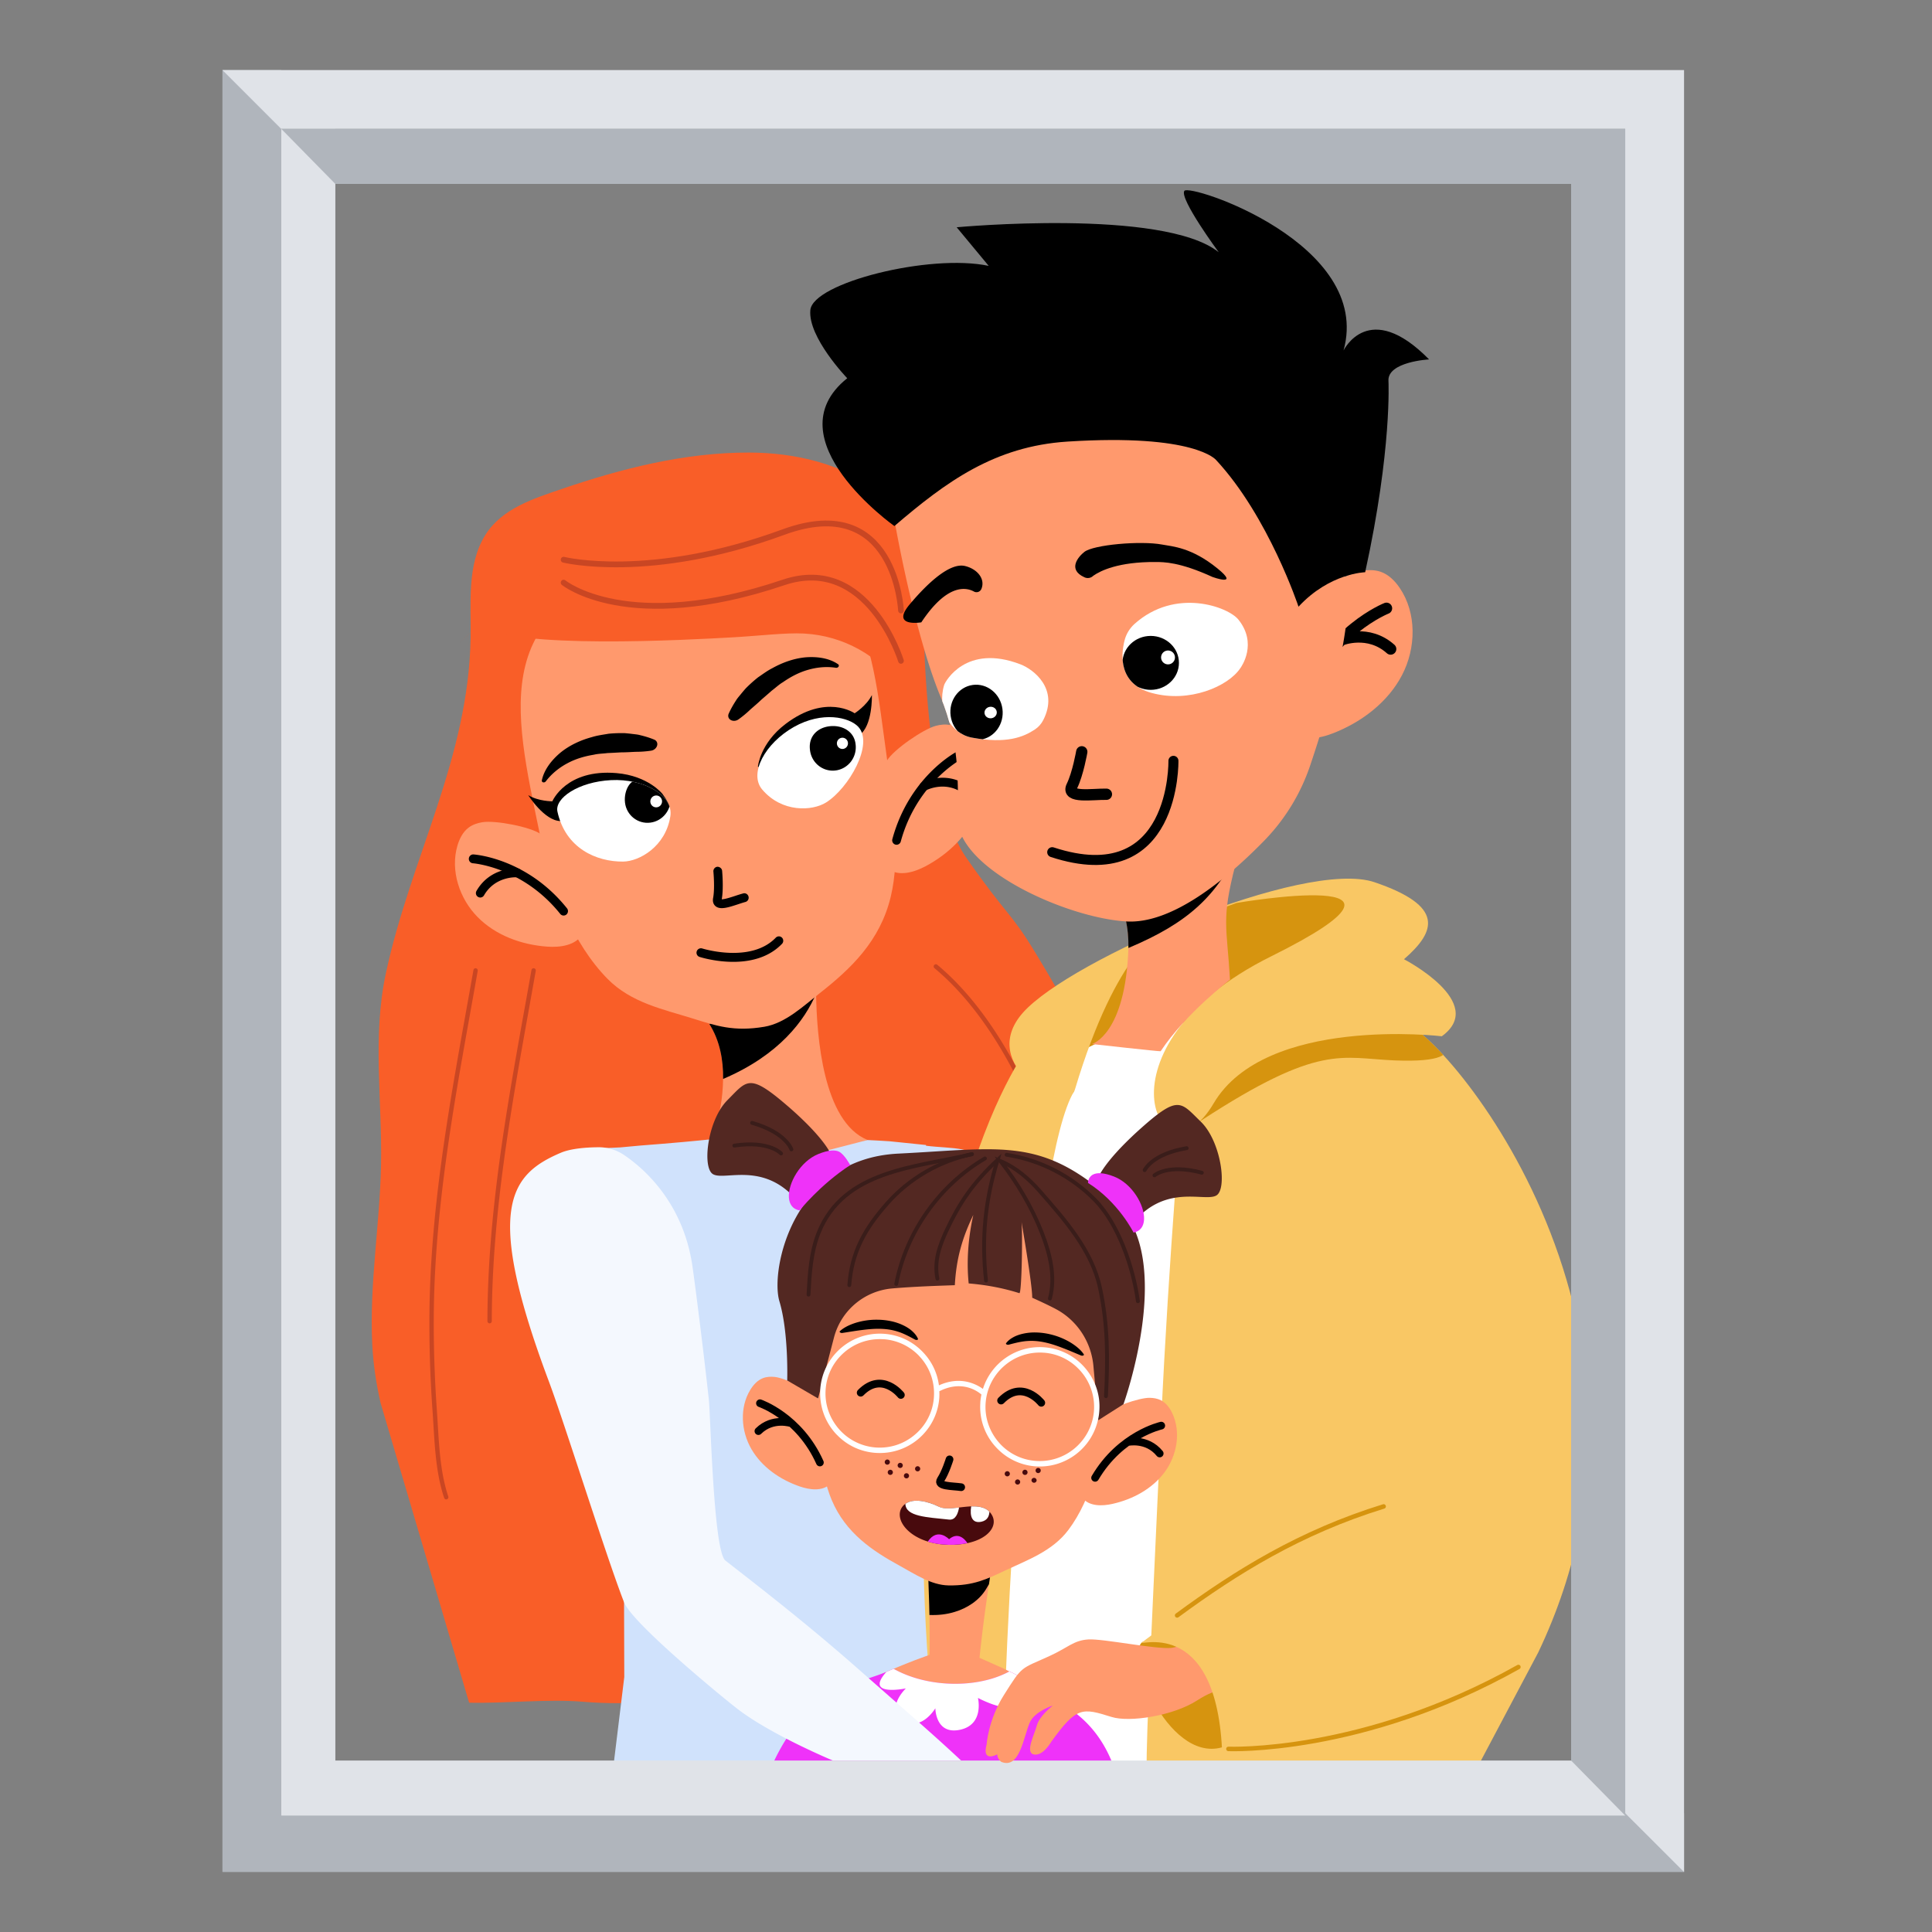 <svg viewBox="0 0 454 454" xmlns="http://www.w3.org/2000/svg" fill-rule="evenodd" clip-rule="evenodd" stroke-linecap="round" stroke-miterlimit="10"><rect x="0" y="0" width="454" height="454" fill="#808080" stroke="none"/><path fill="none" d="M0 0h453.334v453.334H0z"/><path d="M110.239 400.121c8.264.194 18.516-.92 26.776-.225 22.018 1.851 41.516-4.75 63.557-3.186 9.77.695 31.096 6.124 31.096 6.124s30.591-56.223 32.48-75.15c3.237-32.368 4.181-51.481-3.456-70.106-5.328-12.99-10.087-21.66-17.354-33.64-5.986-9.873-6.437-8.313-16.265-22.374-6.3-9.019-8.841-28.218-9.743-46.09-.772-15.349 1.598-30.477-10.818-39.962-8.623-6.59-19.72-9.143-30.511-9.167-15.015-.03-29.888 3.73-44.016 8.562-6.563 2.247-14.021 4.571-17.916 10.77-4.415 7.012-3.353 16.179-3.479 24.084-.447 28.51-14.097 51.819-19.915 78.943-3.222 15.05-.833 29.93-1.135 45.058-.287 14.118-2.76 27.93-2.068 42.108 0 .027.004.05.004.074.225 4.626.932 9.209 1.95 13.719l20.813 70.458z" fill="#f95e28" fill-rule="nonzero"/><path d="M166.683 240.624c2.5 3.955 3.299 8.53 3.237 12.923-.126 9.513-3.413 15.237-3.413 15.237l3.7 4.141c2.81.807 16.28.718 19.078-.128l14.572-4.921c-10.459-4.265-11.938-24.384-12.083-34.374-.039-3.31.06-5.452.06-5.452l-17.854 8.324-7.297 4.25z" fill="#ff996d" fill-rule="nonzero"/><path d="M223.8 330.716c.06 6.97-.17 13.4-.17 13.4s-6.66 28.62-.86 41.14c1.68 3.63-6.88 26.34-3.06 31.52 0 0-67.32 2.93-75.61-1.38l2.6-21.31-.09-31.19c-2.65-15.82-3.61-18.77 1.49-39.39.96-3.83-11.37-7.92-10.69-11.82.72-4.11 1.33-8.23 1.88-12.36.51-3.9.97-7.8 1.38-11.71.33-3.2.64-6.42.92-9.63.17-2.06.34-4.12.48-6.17.03-.34.05-1.69.07-2.02l3.64-.17c4.28-.43 4.8-.43 10.06-.86 6.91-.57 11.2-1.04 11.2-1.04s-1.12 3.36 8.42 4.25c5.17.48 13.6-.25 18.64-1.56 0 0 9.74-2.52 9.75-2.52 1.62.08 3.31.16 5.03.28l.36.03s8.35.86 8.37.86l-.01.17c5.97.75 12.46.03 13.53 4.76 1.63 7.26-5.77 65.8-7.33 56.72z" fill="#d0e2fc" fill-rule="nonzero"/><path d="M166.683 240.623c2.5 3.954 3.299 8.53 3.237 12.923 13.284-5.662 19.212-13.862 21.854-20.045-.039-3.31.06-5.452.06-5.452l-17.854 8.324-7.297 4.25zM173.7 213.945h-.095c-.012-.12-.046-1.067.096 0" fill-rule="nonzero"/><path d="M208.462 178.49c1.605 11.491 3.104 22.847.856 32.223-2.511 10.47-9.438 16.975-16.64 22.638-3.784 2.972-8.057 7.079-13.053 7.925-7.202 1.222-11.391-.237-16.957-1.976-6.747-2.111-14.369-3.644-19.911-9.287-8.112-8.255-13.253-21.136-15.944-34.168-6.04-29.293-12.656-54.822 29.265-63.737 47.564-10.11 48.248 16.747 52.384 46.382" fill="#ff996d" fill-rule="nonzero"/><path d="M178.107 180.141s.464-5.43 6.468-9.998c9.547-7.266 16.257-2.529 16.257-2.529s2.78-1.737 4.056-4.28c0 0 .201 7.327-2.962 9.405 0 0-5.852-6.394-19.503 3.751-2.129 1.582-4.235 3.79-4.235 3.79" fill-rule="nonzero"/><g transform="matrix(3.805 .362 -.367 3.864 201.504 187.767)"><path d="M-.373-4.359C.702-3.415-.602-.592-1.909.391c-.794.596-2.633.871-3.979-.418-.925-.886-.089-2.807 1.57-3.949C-2.66-5.117-.97-4.882-.373-4.359z" fill="#fff" fill-rule="nonzero"/><clipPath id="a"><path d="M-.373-4.359C.702-3.415-.602-.592-1.909.391c-.794.596-2.633.871-3.979-.418-.925-.886-.089-2.807 1.57-3.949C-2.66-5.117-.97-4.882-.373-4.359z" clip-rule="nonzero"/></clipPath><g clip-path="url(#a)"><path d="M-3.2-2.718a1.412 1.412 0 102.763-.58c-.16-.762-.926-1.088-1.69-.93-.763.16-1.233.747-1.074 1.51" fill-rule="nonzero"/></g></g><path d="M198.861 173.725c.52.5.534 1.335.038 1.863a1.283 1.283 0 01-1.833.047 1.335 1.335 0 01-.043-1.867 1.287 1.287 0 011.838-.043" fill="#fff" fill-rule="nonzero"/><path d="M155.664 186.555s-3.318-4.246-10.784-4.883c-11.872-1.016-15.086 6.624-15.086 6.624s-3.26.026-5.667-1.444c0 0 3.795 6.028 7.557 6.085 0 0 1.479-8.285 18.327-7.039 2.627.193 7.333 3.627 7.333 3.627-.288-.642-.413-1.27-1.68-2.97z" fill-rule="nonzero"/><g transform="matrix(-3.034 2.36 2.325 3.081 139.727 205.763)"><path d="M-.543-4.465C.418-2.397-.602-.592-1.909.391c-.794.596-2.633.871-3.979-.418-.925-.886-.089-2.807 1.57-3.949C-2.66-5.117-.893-5.219-.543-4.465z" fill="#fff" fill-rule="nonzero"/><clipPath id="b"><path d="M-.543-4.465C.418-2.397-.602-.592-1.909.391c-.794.596-2.633.871-3.979-.418-.925-.886-.089-2.807 1.57-3.949C-2.66-5.117-.893-5.219-.543-4.465z" clip-rule="nonzero"/></clipPath><g clip-path="url(#b)"><path d="M-6.606-.957c.395.665 1.26.887 1.932.495.672-.39.896-1.249.5-1.914-.393-.665-1.33-1.065-1.633-.354-.34.794-.583 1.084-.799 1.773" fill-rule="nonzero"/></g></g><path d="M153.05 187.575a1.392 1.392 0 00.4 1.92 1.367 1.367 0 001.898-.419 1.397 1.397 0 00-.395-1.924 1.372 1.372 0 00-1.903.423" fill="#fff" fill-rule="nonzero"/><path d="M208.417 178.74c1.597-2.62 8.543-7.401 11.486-8.177 1.116-.295 2.294-.423 3.421-.171 1.655.365 3.047 1.517 4.14 2.83 3.891 4.676 4.476 11.638 2.267 17.335-2.21 5.694-6.888 10.157-12.228 12.998-2.726 1.447-6.212 2.46-8.739.675-1.552-1.098-2.343-3.05-2.496-4.964-.156-1.917.249-3.826.646-5.705.532-2.491 1.063-4.99 1.59-7.482l-.087-7.34z" fill="#ff996d" fill-rule="nonzero"/><path d="M210.683 198.508c-.088 0-.184-.011-.272-.035a1.046 1.046 0 01-.719-1.28c3.941-14.511 14.671-20.31 15.126-20.546a1.018 1.018 0 011.384.442 1.06 1.06 0 01-.44 1.405c-.103.05-10.393 5.651-14.09 19.254-.126.462-.538.76-.99.76" fill-rule="nonzero"/><path d="M226.947 186.657c-.21 0-.417-.07-.6-.202-4.201-3.085-8.601-.81-8.788-.71a1.018 1.018 0 01-1.38-.442 1.041 1.041 0 01.42-1.401c.233-.125 5.7-2.985 10.948.869.459.337.566.99.233 1.455a1.03 1.03 0 01-.833.431" fill-rule="nonzero"/><path d="M127.118 196.022c-2.5-1.746-10.753-3.303-13.754-2.814-1.139.187-2.267.551-3.203 1.238-1.369 1.01-2.19 2.628-2.672 4.277-1.716 5.868.497 12.49 4.77 16.8 4.278 4.32 10.325 6.501 16.342 6.928 3.065.214 6.662-.275 8.272-2.934.986-1.641.94-3.753.324-5.569-.615-1.82-1.739-3.403-2.847-4.96l-4.415-6.21-2.817-6.756z" fill="#ff996d" fill-rule="nonzero"/><path d="M132.444 215.143c-.298 0-.592-.132-.799-.388-8.784-10.987-20.4-11.888-20.515-11.895a1.036 1.036 0 01-.956-1.107c.042-.574.543-1.012 1.094-.97.512.035 12.625.974 21.971 12.664.36.446.287 1.102-.149 1.463a1.018 1.018 0 01-.646.233" fill-rule="nonzero"/><path d="M112.858 210.91c-.18 0-.356-.051-.52-.148a1.035 1.035 0 01-.36-1.42c3.28-5.67 9.423-5.271 9.683-5.26.562.043.986.54.944 1.11-.042.575-.566.947-1.093.967-.203-.016-5.145-.303-7.771 4.234-.188.33-.532.516-.883.516M169.613 213.403c-.6 0-1.116-.144-1.514-.5-.34-.307-.714-.89-.52-1.91.429-2.282.07-6.136.062-6.175-.05-.566.359-1.079.929-1.137.516-.011 1.062.365 1.12.94.011.166.382 4.129-.088 6.706h.019c.707 0 2.3-.524 3.203-.823a31.826 31.826 0 011.827-.563c.55-.151 1.105.198 1.246.757a1.041 1.041 0 01-.745 1.261c-.497.128-1.086.326-1.697.528-1.453.477-2.787.916-3.842.916M166.033 225.298c-.947-.216-1.543-.403-1.646-.435a1.03 1.03 0 01-.663-1.305 1.043 1.043 0 011.292-.677c.11.033 11.422 3.55 17.278-2.53a1.015 1.015 0 011.452-.024c.407.4.413 1.058.014 1.468-5.361 5.565-14.093 4.331-17.727 3.503" fill-rule="nonzero"/><path d="M112.526 146.847c7.4 5.9 49.971 3.45 59.363 2.938 6.475-.357 12.733-1.141 16.968-.912l.191.012c9.117.508 17.519 5.188 22.836 12.73l1.215 1.718c2.638-9.213-4.22-41.922-34.8-43.202-30.58-1.285-49.172 10.87-70.44 31.032" fill="#f95e28" fill-rule="nonzero"/><path d="M196.346 156.908c-2.208-.336-4.528-.088-6.59.533-2.09.606-4.008 1.641-5.784 2.874-.934.55-1.733 1.324-2.6 1.968-.815.73-1.656 1.441-2.495 2.173-.799.774-1.668 1.498-2.53 2.255a25.078 25.078 0 01-2.717 2.27l-.106.073c-.667.48-1.612.438-2.107-.1-.314-.343-.364-.817-.19-1.23.475-1.075 1.069-2.107 1.723-3.115.304-.514.726-.978 1.11-1.451.39-.48.786-.954 1.204-1.419a32.859 32.859 0 012.862-2.565c1.108-.746 2.14-1.54 3.374-2.164 2.354-1.314 5.07-2.302 7.856-2.55 2.776-.205 5.535.215 7.587 1.63.222.15.24.443.04.647a.629.629 0 01-.542.184l-.095-.013zM128.316 183.537c1.368-1.792 3.212-3.237 5.121-4.23 1.919-1.023 4.004-1.613 6.12-1.959 1.046-.253 2.146-.248 3.208-.387 1.082-.04 2.17-.11 3.27-.165 1.1.004 2.217-.077 3.351-.128a24.343 24.343 0 003.498-.25l.126-.022c.805-.117 1.46-.81 1.453-1.55a1.13 1.13 0 00-.694-1.028c-1.069-.451-2.195-.788-3.35-1.064-.567-.161-1.184-.204-1.782-.28a35.986 35.986 0 00-1.828-.19 31.842 31.842 0 00-3.802.136c-1.303.233-2.585.379-3.898.788-2.59.692-5.218 1.875-7.398 3.647-2.144 1.795-3.853 4.034-4.38 6.503-.058.265.128.492.41.5a.626.626 0 00.515-.245l.06-.076z" fill-rule="nonzero"/><path d="M104.855 352.344a.51.51 0 01-.482-.35c-1.816-5.406-2.175-11.398-2.523-17.192-.072-1.153-.137-2.298-.222-3.427a289.336 289.336 0 01-.726-20.922c.038-24.99 4.465-49.66 8.746-73.517.54-2.992 1.074-5.98 1.606-8.98.05-.28.317-.482.592-.42.28.051.466.323.413.606-.528 3-1.067 5.992-1.598 8.98-4.277 23.81-8.7 48.435-8.734 73.33-.012 6.928.237 13.945.726 20.85.076 1.129.149 2.277.218 3.438.344 5.72.703 11.647 2.47 16.917a.522.522 0 01-.318.66.509.509 0 01-.168.027" fill="#c94623" fill-rule="nonzero"/><g><path d="M115.053 310.972a.516.516 0 01-.513-.52c.035-24.99 4.461-49.664 8.742-73.52.54-2.989 1.078-5.977 1.606-8.977.05-.28.313-.481.596-.42a.519.519 0 01.413.606c-.531 3-1.066 5.989-1.602 8.98-4.273 23.81-8.696 48.435-8.73 73.331 0 .287-.23.52-.512.52" fill="#c94623" fill-rule="nonzero"/></g><g><path d="M252.741 334.626a.52.52 0 01-.512-.505c-.516-15.85-1.238-28.82-2.274-40.82-1.277-14.829-4.637-27.275-10.577-39.162-5.76-11.538-12.42-20.5-19.785-26.627a.523.523 0 01-.069-.73.505.505 0 01.719-.077c7.476 6.225 14.223 15.294 20.049 26.964 6 12.012 9.391 24.578 10.683 39.54 1.04 12.023 1.763 25.008 2.282 40.877a.52.52 0 01-.496.54h-.02z" fill="#c94623" fill-rule="nonzero"/></g><g><path d="M0-2.997S3.949.177 13.516-3.006c5.204-1.731 7.227 4.746 7.227 4.746" fill="none" stroke="#c94623" stroke-width=".35" transform="matrix(3.822 0 0 3.881 132.44 148.541)"/></g><g><path d="M0 1.093S5.29 2.395 13.516-.58c6.894-2.493 7.227 4.746 7.227 4.746" fill="none" stroke="#c94623" stroke-width=".35" transform="matrix(3.822 0 0 3.881 132.44 127.286)"/></g><g><path d="M273.131 218.59l-10.374 5.498-16.069 27.028 63.746-19.543 13.136-17.976s-14.594-11.949-50.439 4.993z" fill="#d6940f"/><path d="M305.708 142.21c2.21-2.854 11.016-7.562 14.587-8.098 1.356-.206 2.77-.208 4.07.225 1.914.636 3.42 2.15 4.55 3.815 4.026 5.93 3.868 14.118.556 20.476-3.313 6.36-9.394 10.978-16.059 13.621-3.4 1.347-7.65 2.098-10.418-.296-1.703-1.474-2.4-3.85-2.346-6.099.052-2.25.761-4.425 1.467-6.564.931-2.842 1.865-5.68 2.799-8.521l.794-8.558z" fill="#ff996d" fill-rule="nonzero"/><path d="M325.81 142.945s-13.4 5.253-19.723 21.366M315.215 150.363s6.332-2.55 11.574 2.151" fill="none" stroke="#000" stroke-width="2.666" stroke-linejoin="round"/><path d="M295.606 230.107s-1.457 9.42-33.46 12.947l-14.054 6.73s-18.553 31.176-16.412 173.36c0 0 30.24 1.809 69.658 2.663l-5.732-195.7z" fill="#fff"/><g transform="matrix(-.9 0 0 .9 1322.308 -1367.151)"><path d="M1102.98 1786.32c-7.52-1.25-77.17 76.6-35.38 164.19l15.97 30.15s84.76 18.66 86.14 3.26c.53-5.87-.43-23.37-3.65-93.64-2-43.48-5.67-85.31-5.67-85.31s-21.57-25.23-57.41-18.65z" fill="#f9c764"/><clipPath id="c"><path d="M1102.98 1786.32c-7.52-1.25-77.17 76.6-35.38 164.19l15.97 30.15s84.76 18.66 86.14 3.26c.53-5.87-.43-23.37-3.65-93.64-2-43.48-5.67-85.31-5.67-85.31s-21.57-25.23-57.41-18.65z"/></clipPath><g clip-path="url(#c)"><path d="M1097.131 1787.296s-16.872 9.603 7.891 8.636c14.038-.556 19.517-4.568 50.526 15.66 17.972 11.715 21.207 6.18-4.167-18.205-32.777-31.52-51.038-8.803-54.25-6.09z" fill="#d6940f"/></g></g><path d="M241.38 246.428s-34.118 44.177-21.747 161.844c0 0 15.907 15.421 16.042 7.827.81-45.301 7.09-144.389 16.78-159.72l-11.075-9.951z" fill="#f9c764"/><path d="M252.6 256.02c-1.818 6.081-23.358-5.597-12.174-18.104 11.183-12.506 66.14-36.196 82.586-30.6 16.456 5.597 14.486 11.517 6.91 18.094 0 0 19.75 10.203 8.89 18.103 0 0-41.46-4.94-53.634 15.79-12.182 20.73-29.619-13.163 13.487-34.55 43.107-21.386-8.124-12.56-8.124-12.56l-17.302 6.325s-10.698 4.256-20.64 37.501z" fill="#f9c764"/><path d="M261.757 209.348c2.635 4.105 3.478 8.86 3.413 13.416-.695 20.396-8.57 22.575-8.57 22.575s16.069 1.796 16.142 1.687c5.945-8.971 16.293-16.802 16.293-16.802-.721-12.578-2.117-14.008 1.311-27.138.869-3.325 1.906-8.013 1.906-8.013l-22.804 9.868-7.691 4.407z" fill="#ff996d" fill-rule="nonzero"/><path d="M261.757 209.348c2.635 4.105 3.478 8.86 3.413 13.416 13.999-5.876 20.893-12.234 26.205-23.893-.043-3.435 4.953-11.996 4.953-11.996l-26.88 18.066-7.691 4.407z" fill-rule="nonzero"/><g transform="matrix(-.575 0 0 .575 1252.399 -1229.172)"><path d="M1812.63 2349.79s-7.87 45.81-18.89 72.55a91.308 91.308 0 00-6.81 29.71c-.33 5.74-.47 12.33-.17 19.26.92 21.26-44.64 41.57-69.13 42.96-18.37 1.04-40.19-16.68-55.92-32.73a81.091 81.091 0 01-19.07-31.04c-6.61-19.55-16.31-52.07-15.32-71.13 1.65-31.63 71.28-67 71.28-67l83.54-1.85 30.49 39.27" fill="#ff996d"/><clipPath id="d"><path d="M1812.63 2349.79s-7.87 45.81-18.89 72.55a91.308 91.308 0 00-6.81 29.71c-.33 5.74-.47 12.33-.17 19.26.92 21.26-44.64 41.57-69.13 42.96-18.37 1.04-40.19-16.68-55.92-32.73a81.091 81.091 0 01-19.07-31.04c-6.61-19.55-16.31-52.07-15.32-71.13 1.65-31.63 71.28-67 71.28-67l83.54-1.85 30.49 39.27"/></clipPath><g clip-path="url(#d)"><path d="M1751.71 2431.93c.79 1.58 1.98 2.92 3.45 3.89 4.7 3.11 11.65 5.94 25.76 3.31 8.64-1.62 14.35-11.61 11.3-21.52-.41-1.34-8.93-17.01-31.22-8.4-5.39 2.08-15.74 10.06-9.29 22.72z" fill="#fff"/><clipPath id="e"><path d="M1751.71 2431.93c.79 1.58 1.98 2.92 3.45 3.89 4.7 3.11 11.65 5.94 25.76 3.31 8.64-1.62 14.35-11.61 11.3-21.52-.41-1.34-8.93-17.01-31.22-8.4-5.39 2.08-15.74 10.06-9.29 22.72z"/></clipPath><g clip-path="url(#e)"><ellipse cx="1767.04" cy="2419.76" rx="13.011" ry="16.572" transform="matrix(.813 .112 -.093 .675 567.433 597.553)"/><path d="M1770.792 2428.29c-.332 1.26.493 2.55 1.846 2.878 1.348.327 2.708-.425 3.04-1.685.33-1.256-.5-2.543-1.848-2.874-1.352-.328-2.712.419-3.038 1.68" fill="#fff" fill-rule="nonzero"/></g></g></g><g transform="matrix(-.575 0 0 .575 1252.399 -1229.172)"><path d="M1707.41 2420.88c-15.44 4.22-31.26-2.71-36.18-10.07-.01-.01-.02-.03-.03-.04-.52-.71-7.1-10.09.79-19.88 4.23-5.25 25.75-13.12 42.39 1.74 2.04 1.82 3.49 4.21 4.15 6.87 1.52 6.19 2.33 17.71-11.12 21.38z" fill="#fff"/><clipPath id="f"><path d="M1707.41 2420.88c-15.44 4.22-31.26-2.71-36.18-10.07-.01-.01-.02-.03-.03-.04-.52-.71-7.1-10.09.79-19.88 4.23-5.25 25.75-13.12 42.39 1.74 2.04 1.82 3.49 4.21 4.15 6.87 1.52 6.19 2.33 17.71-11.12 21.38z"/></clipPath><g clip-path="url(#f)"><ellipse cx="1680.34" cy="2398.04" rx="15.02" ry="17.299" transform="matrix(.768 0 0 .637 417.315 881.043)"/><path d="M1697.996 2405.675a2.827 2.827 0 002.05 3.443 2.832 2.832 0 001.387-5.493 2.825 2.825 0 00-3.437 2.05" fill="#fff" fill-rule="nonzero"/></g></g><path d="M230.637 138.34a1.27 1.27 0 01-.742.748c-.345.121-.725.092-1.047-.092-1.84-.989-6.284-1.897-12.35 7.25 0 0-7.314 1.226-2.72-4.237 4.589-5.456 9.602-9.826 13.006-8.998 2.846.69 4.778 2.99 3.853 5.33z"/><path d="M275.743 178.785s.633 31.031-28.484 21.47" fill="none" stroke="#000" stroke-width="2.352" stroke-linejoin="round" stroke-miterlimit="1.5"/><g><path d="M254.203 176.667s-.889 5.158-2.32 8.07c-1.43 2.913 4.86 1.837 8.11 1.903" fill="none" stroke="#000" stroke-width="2.657" stroke-linejoin="round"/></g><g><path d="M254.788 135.635c.712.361 1.567.228 2.127-.342 1.681-1.177 5.897-3.285 14.652-3.228 1.88.01 5.622-.029 13.37 3.523 0 0 6.544 2.364 1.15-2.013-6.078-4.948-10.57-5.157-13.01-5.612-5.099-.94-16.133.047-18.26 1.728-1.434 1.12-3.998 4.121-.029 5.944z"/></g><g><path d="M285.779 108.107s-4.885-6.26-34.931-4.34c-17.187 1.099-28.57 9.488-40.676 19.852 0 0-28.9-20.478-11.08-34.737 0 0-9.257-9.6-8.67-16.013.574-6.399 28.042-13.327 41.912-10.392l-7.523-9.07s48.575-4.535 61.57 5.857c0 0-9.24-12.534-8.08-14.399 1.146-1.864 44.354 12.423 37.419 37.492 0 0 5.925-12.312 20.096 2.1 0 0-9.83.53-9.543 5.065 0 0 .86 16.026-5.473 44.948 0 0-8.337.18-15.664 8.096 0 0-7.025-21.187-19.357-34.459z"/></g></g><g><path d="M194.038 400.31l40.841 28.515 18.147-25.993a32.65 32.65 0 00-2.441-2.034c-.223-.155-.437-.326-.643-.47-.39-.295-.75-.569-1.107-.817-.167-.14-.345-.264-.523-.388-1.45-1.056-2.516-1.8-3.467-2.398-.163-.114-.337-.213-.51-.312-.512-.314-1.017-.6-1.548-.882-.044-.031-.103-.072-.16-.09-.485-.25-1.013-.508-1.582-.796a13.3 13.3 0 00-.696-.33c-.625-.307-1.326-.662-2.15-1.06l-.542-.269a1.898 1.898 0 01-.342-.173c-.04-.005-.055-.016-.1-.047 0 0-.01.015-.025.005-.457-.231-.943-.482-1.47-.74l-5.545-2.459s.2-1.957.544-4.916c.264-2.243.62-5.061 1.044-8.01.232-1.625.44-3.091.607-4.342.01-.015.01-.015.035-.02l.078-.585c.054-.362.094-.707.157-1.016l-.016-.011.01-.015.332-2.242c.021-.093.023-.159.033-.173l-7.402-.998-.03-.02-.09.003c-.04-.006-.09.003-.166.016l-.844.007-.14.01c-2.11.052-6.303.148-6.303.148-.007.105.076 1.661.154 4.079.041 1.33.077 2.923.139 4.665.012.361.027.722.038 1.086.022.787.05 1.536.052 2.264.034 1.591.034 3.045.048 4.293.013 3.142-.034 5.074-.034 5.074l-3.415 1.256c-1.858.734-3.497 1.374-4.992 2.031l-.017-.011-.01.015c-.17.057-.338.14-.495.206-.401.161-.775.32-1.135.488-.025.004-.035.019-.062.022-3.784 1.662-6.89 3.266-11.292 5.621-.736.39-1.48.82-2.19 1.273-.272.164-.525.34-.775.54" fill="#ff996d" fill-rule="nonzero"/><path d="M177.191 429.39l87.217 6.72c-.795-.73 2.86-22.583-11.831-33.683-.217-.164-3.385-2.668-3.741-2.916a7.85 7.85 0 00-.525-.39 94.69 94.69 0 00-1.92-1.37 40.533 40.533 0 00-1.547-1.028c-.162-.113-.336-.212-.51-.312a29.276 29.276 0 00-1.546-.88c-.045-.031-.104-.073-.16-.09-.487-.251-1.003-.523-1.583-.796a13.3 13.3 0 00-.696-.331l-.074-.052-2.076-1.008-.542-.268a1.898 1.898 0 01-.342-.173c-.042-.007-.055-.016-.101-.048 0 0-.01.015-.024.005-.46.25-.94.491-1.446.712-.253.11-.521.21-.785.335-.538.198-1.072.398-1.653.566-3.113.982-6.798 1.455-10.684 1.235a23.018 23.018 0 01-1.794-.149 31.684 31.684 0 01-6.64-1.457 24.55 24.55 0 01-2.884-1.176c-.442-.223-.873-.455-1.29-.68l-.016-.011-.01.014c-.171.058-.339.14-.496.207-.401.16-.774.32-1.134.487-.026.005-.036.02-.063.023-3.783 1.661-12.393 3.402-18.263 9.18-10.81 10.637-12.938 27.376-12.84 27.333z" fill="#ef32f9" fill-rule="nonzero"/><path d="M234.476 364.53l.076.004c.016-.095.084-.85-.076-.005M232.97 368.407l-8.501-1.153-.145.009c-2.103.044-6.294.15-6.294.15-.008.144.157 3.838.29 8.741.01.357.023.712.035 1.084.022.777.043 1.537.051 2.265 2.016.08 4.03-.13 5.937-.719 2.926-.872 5.758-2.7 7.36-5.341.231-.377.461-.75.677-1.142.001-.017.001-.017.018-.016l.571-3.878z" fill-rule="nonzero"/><path d="M192.225 327.467c.103 9.066.274 18.012 3.206 24.991 3.273 7.791 9.608 11.995 16.06 15.52 3.389 1.85 7.306 4.514 11.41 4.58 5.915.093 9.096-1.526 13.342-3.528 5.148-2.427 11.069-4.51 14.827-9.524 5.497-7.333 8.063-17.89 8.64-28.274 1.304-23.34 3.52-43.839-31.128-45.77-39.313-2.195-36.621 18.631-36.357 42.005" fill="#ff996d" fill-rule="nonzero"/><path d="M192.239 328.62c-1.594-1.874-7.733-4.8-10.18-5.055-.93-.098-1.89-.056-2.763.28-1.283.492-2.256 1.567-2.976 2.737-2.558 4.163-2.194 9.729.26 13.952 2.453 4.223 6.733 7.176 11.354 8.766 2.357.812 5.27 1.188 7.079-.525 1.112-1.055 1.512-2.694 1.406-4.224-.107-1.53-.658-2.988-1.202-4.422l-2.172-5.71-.806-5.799z" fill="#ff996d" fill-rule="nonzero"/><path d="M178.582 329.747s9.281 3.158 14.085 13.925M186.027 334.472s-4.392-1.538-7.809 1.825" fill="none" stroke="#000" stroke-linejoin="round" stroke-width="1.809"/><path d="M259.436 332.368c1.792-1.686 8.218-3.914 10.679-3.896.936.01 1.885.16 2.714.589 1.219.63 2.07 1.81 2.653 3.05 2.08 4.422 1.1 9.913-1.809 13.838-2.908 3.925-7.49 6.383-12.257 7.449-2.433.546-5.37.596-6.978-1.308-.99-1.174-1.204-2.849-.928-4.355.275-1.509.985-2.896 1.686-4.26.93-1.811 1.862-3.62 2.795-5.434l1.445-5.673z" fill="#ff996d" fill-rule="nonzero"/><path d="M272.883 335.006s-9.576 2.107-15.547 12.271M264.96 338.874s4.535-1.04 7.557 2.681" fill="none" stroke="#000" stroke-linejoin="round" stroke-width="1.809"/><path d="M254.681 318.251c-.673-1.02-1.742-1.917-3.055-2.735a16.577 16.577 0 00-4.907-1.983c-.974-.23-2.043-.38-3.131-.414a12.532 12.532 0 00-3.153.281c-.974.212-1.82.534-2.479.927-.672.387-1.184.83-1.534 1.316-.092.125.023.276.257.336a.762.762 0 00.382.002l.015-.002c1.597-.426 3.026-.781 4.409-.86 1.37-.096 2.673.038 4.055.334 1.376.292 2.77.767 4.164 1.301 1.4.532 2.805 1.142 4.285 1.756l.026.01c.204.084.48.065.619-.043.082-.067.094-.15.047-.226M197.358 312.815c.894-.832 2.146-1.452 3.615-1.936a16.581 16.581 0 015.236-.76c1.002.006 2.076.114 3.14.338 1.069.217 2.112.581 3 1.02.893.436 1.64.952 2.186 1.49.562.535.953 1.086 1.18 1.641.057.144-.09.263-.332.266a.792.792 0 01-.371-.088l-.015-.008c-1.448-.792-2.753-1.474-4.079-1.879-1.308-.417-2.603-.597-4.017-.64-1.406-.04-2.873.093-4.354.28-1.487.186-2.996.447-4.579.688l-.028.005c-.218.035-.483-.05-.59-.19-.065-.082-.058-.167.008-.227" fill-rule="nonzero"/><path d="M223.133 342.935s-.953 3.075-2.056 4.737c-1.103 1.662 2.817 1.506 4.794 1.804M211.696 327.803s-4.423-5.651-9.446-.528M244.692 329.642s-4.423-5.65-9.446-.527" fill="none" stroke="#000" stroke-linejoin="round" stroke-width="1.809"/><path d="M192.24 328.62l-7.255-4.224s.369-11.268-1.83-18.602c-2.199-7.332 3.144-33.48 27.913-34.705 24.768-1.228 33.939-4.135 51.299 11.816 13.965 12.83 1.637 47.072 1.637 47.072l-5.911 3.757-1.152-12.738c-.486-5.37-3.477-10.206-8.103-12.974-1.76-1.052-6.281-3.07-6.281-3.07.032-3.239-2.643-18.492-2.543-18.04.324 1.454.121 17.159-.475 16.97-3.397-1.074-7.354-1.913-11.908-2.287-.565-5.426-.038-11.09 1.086-16.098-2.574 5.372-3.986 10.138-4.342 16.51-3.464.13-9.093.285-14.728.766a15.503 15.503 0 00-13.67 11.534l-3.738 14.313z" fill="#532822" fill-rule="nonzero"/><path d="M231.7 300.915c-1.083-9.916-.212-18.81 2.725-28.342-5.93 5.501-9.047 10.34-11.845 16.264-1.853 3.923-3.112 7.563-2.302 11.63M231.453 272.224c-10.702 6.278-18.5 17.305-20.845 29.488M228.395 271.221c-7.685 1.599-14.815 5.754-19.987 11.656-5.177 5.9-8.244 11.286-8.827 19.115" fill="none" stroke="#3a1d1a" stroke-width=".905"/><path d="M228.395 271.22c-13.277 3.17-30.105 3.67-36.028 18.488-1.827 4.572-2.11 9.592-2.372 14.51M259.89 328.09c.46-8.934.466-16.746-1.413-25.493-1.88-8.746-8.221-15.927-14.116-22.655-2.584-2.952-5.638-5.581-9.251-7.104 3.972 5.148 7.315 10.74 9.69 16.792 1.936 4.936 3.302 10.393 1.917 15.51" fill="none" stroke="#3a1d1a" stroke-width=".905"/><path d="M236.545 271.357c7.814 1.197 15.21 4.981 20.751 10.62 5.541 5.638 9.038 15.961 10.1 23.795" fill="none" stroke="#3a1d1a" stroke-width=".905"/><path d="M170.921 258.54c-2.497 2.508-4.033 6.866-4.522 10.614-.421 3.2-.08 5.952 1.079 6.722.514.341 1.283.426 2.244.415 3.746-.046 10.439-1.567 16.6 4.747 0 0 1.262-9.14 8.888-9.85 0 0-.722-1.937-4.346-5.802a60.406 60.406 0 00-1.554-1.595 81.688 81.688 0 00-4.441-4.076c-1.41-1.209-2.602-2.183-3.638-2.941-5.499-4.051-6.41-2.141-10.31 1.765" fill="#532822" fill-rule="nonzero"/><path d="M185.382 281.41c.106 1.57.887 2.752 2.526 3.031 0 0 4.775-6.017 11.885-10.657 0 0-1.38-2.581-2.665-3.171-.879-.404-2.367-.437-4.872.588-4.213 1.726-7.094 6.848-6.874 10.208" fill="#ef32f9" fill-rule="nonzero"/><path d="M282.18 263.586c2.54 2.465 4.15 6.794 4.708 10.534.475 3.194.182 5.953-.964 6.741-.509.349-1.273.449-2.238.452-3.745.02-10.464-1.384-16.512 5.035 0 0-1.423-9.113-9.06-9.695 0 0 .69-1.945 4.245-5.875.458-.504.964-1.049 1.526-1.623a82.388 82.388 0 014.37-4.15c1.387-1.235 2.563-2.228 3.587-3.005 5.426-4.147 6.37-2.252 10.338 1.586" fill="#532822" fill-rule="nonzero"/><path d="M268.844 286.567c-.079 1.57-.842 2.768-2.471 3.076 0 0-3.514-7.158-10.701-11.675 0 0-.034-1.38 1.239-1.992.874-.418 2.36-.477 4.883.503 4.244 1.655 7.21 6.724 7.05 10.088" fill="#ef32f9" fill-rule="nonzero"/><path d="M240.283 394.264c.488.237.54 1.15.623 1.604.128.712.208 1.437.134 2.16-.088.907-.444 1.84-1.135 2.46-.74.665-1.823.816-2.78.795-2.01-.049-4.008-.77-5.83-1.573a20.48 20.48 0 01-1.487-.715s1.54 6.274-4.23 7.485c-5.772 1.215-5.779-5.055-5.779-5.055s-3.316 5.6-7.587 2.808c-4.256-2.773.658-7.476.658-7.476s-9.906 2.065-4.583-3.875c.548-.244 1.127-.486 1.705-.73 3.368 1.902 7.772 3.198 12.62 3.469 5.67.316 10.855-.818 14.587-2.854.048.017.08.037.11.054.078.052.188.107.347.165l2.627 1.278" fill="#fff" fill-rule="nonzero"/><path d="M218.058 362.26c1.43.436 3.062.719 4.886.758 1.647.027 3.125-.117 4.417-.4 3.828-.82 6.04-2.83 6.153-4.875.042-.759-.205-1.546-.795-2.259a1.418 1.418 0 00-.213-.239c-.03-.05-.074-.083-.122-.134-1.06-.982-2.551-1.179-4.17-1.122l-.081-.005c-.907.047-1.833.157-2.762.267-.016.013-.047.014-.064.013-1.805.205-3.512.368-4.658-.196-2.643-1.294-5.96-2.06-7.895-.684-.05.014-.084.06-.133.09-.154.122-.291.258-.43.413-2.106 2.435.276 6.656 5.867 8.373" fill="#480a0d" fill-rule="nonzero"/><path d="M230.649 357.583c1.44-.325 1.806-1.387 1.858-2.337-.03-.05-.076-.084-.121-.136-1.06-.98-2.552-1.177-4.172-1.12-.37 2.336.226 4.083 2.435 3.593M212.754 353.383c.073 3.01 5.06 3.142 10.262 3.706 1.526.166 2.118-1.45 2.356-2.84-.016.014-.048.014-.065.014-1.804.205-3.511.368-4.658-.196-2.643-1.294-5.962-2.062-7.895-.684" fill="#fff" fill-rule="nonzero"/><path d="M218.017 362.265c1.426.44 3.06.712 4.888.75 1.645.033 3.119-.11 4.411-.39l.004-.002s-1.733-3.096-4.302-.927c0 0-2.708-2.879-5 .57" fill="#ef32f9" fill-rule="nonzero"/><path d="M194.03 326.361c-.294 3.392.788 6.682 2.978 9.295a12.712 12.712 0 008.657 4.477c3.403.278 6.697-.774 9.294-2.977a12.57 12.57 0 004.488-8.672c.269-3.388-.76-6.687-2.961-9.286-.23-.268-.457-.515-.682-.76-2.147-2.142-4.93-3.465-7.989-3.727l-.393-.01c-6.839-.38-12.821 4.775-13.392 11.66m37.597 3.168c-.294 3.391.786 6.68 2.977 9.294a12.638 12.638 0 008.668 4.463c7.004.587 13.187-4.631 13.787-11.625a12.74 12.74 0 00-3.653-10.033 12.623 12.623 0 00-7.994-3.75l-.384-.022c-6.848-.368-12.805 4.782-13.401 11.673m-23.702-16.085c3.733.311 7.1 2.064 9.531 4.933a13.735 13.735 0 013.184 7.166c5.015-2.28 8.755-.309 10.338.838 1.915-6.122 7.88-10.34 14.544-9.77 5.424.453 9.878 3.962 11.812 8.686a13.688 13.688 0 01.979 6.465c-.044.568-.124 1.13-.252 1.656-1.392 6.862-7.752 11.736-14.886 11.144a13.912 13.912 0 01-8.79-4.129 13.89 13.89 0 01-4.028-10.6l.014-.43c.053-.582.135-1.145.257-1.7-.937-.806-4.568-3.476-9.897-.773.034.554.03 1.125-.015 1.665-.311 3.732-2.06 7.123-4.93 9.558-2.845 2.402-6.489 3.545-10.208 3.243-3.377-.283-6.452-1.723-8.786-4.104a7.679 7.679 0 01-.768-.825c-2.32-2.745-3.457-6.209-3.274-9.786-.016-.011-.006-.026-.006-.026.011-.016-.004-.027.006-.04l.014-.365c.164-1.786.63-3.466 1.387-4.992l.03-.043c2.474-5.026 7.847-8.269 13.744-7.77" fill="#fff" fill-rule="nonzero"/><path d="M185.97 270.094s-1.255-3.96-9.236-6.23M183.548 271.056s-2.782-3.09-10.987-1.852M268.986 274.971s1.688-3.795 9.872-5.164M271.287 276.194s3.106-2.757 11.125-.62" fill="none" stroke="#3a1d1a" stroke-width=".905"/><path d="M236.1 346.29a.605.605 0 101.209.07.605.605 0 00-1.209-.07M242.387 347.828a.607.607 0 001.21.067.607.607 0 00-1.211-.067M243.354 345.523a.605.605 0 101.21.067.605.605 0 00-1.21-.067M238.523 348.219a.605.605 0 101.209.066.605.605 0 00-1.209-.066M240.255 345.957a.605.605 0 101.21.066.606.606 0 10-1.21-.066M216.238 345.184a.605.605 0 11-1.21-.065.605.605 0 011.21.065M209.818 346.01a.606.606 0 11-1.21-.068.606.606 0 011.21.068M209.114 343.612a.605.605 0 11-1.21-.065.605.605 0 011.21.065M213.615 346.831a.605.605 0 11-1.21-.065.605.605 0 011.21.065M212.145 344.389a.605.605 0 11-1.21-.066.605.605 0 111.21.066" fill="#480a0d" fill-rule="nonzero"/></g><g><path d="M225.859 413.713h-30.125s-14.689-6.092-22.64-12.296c-3.654-2.847-24.522-19.98-26.444-24.893-4.063-10.359-13.998-42.113-17.648-51.841-15.246-40.622-9.374-48.636 2.819-53.81 1.478-.627 4.114-1.214 8.452-1.276a10.692 10.692 0 016.324 1.782c4.736 3.185 13.906 11.204 16.098 26.032.63 4.244 2.808 21.553 3.888 31.613.38 3.557 1.081 35.51 3.871 37.683 8.829 6.882 19.518 15.163 31.169 25.438 12.48 11.008 17.39 15.169 24.236 21.568z" fill="#f4f8fe" fill-rule="nonzero"/></g><g><path d="M66.092 426.088h329.644v13.816H52.266c.228-.095 0-.123 0 0V16.47h13.826v409.619z" fill="#b0b5bc"/></g><g><path d="M381.91 30.295H66.092L52.266 16.47h343.47c-.133.066-.133 0 0 0v423.435l-13.826-13.816V30.295z" fill="#e0e3e8"/></g><g><path d="M78.805 413.71h303.106v12.934H66.092c.21-.089 0-.115 0 0V30.28h12.713v383.43z" fill="#e0e3e8"/></g><g><path d="M369.198 43.222H78.805L66.092 30.28h315.819c-.122.062-.122 0 0 0v396.364l-12.713-12.933V43.22z" fill="#b0b5bc"/></g><g><path d="M268.433 385.866c-4.235 3.124 6.766 29.805 19.84 24.35 14.853-6.208-9.094-27.611-19.84-24.35z" fill="#d6940f"/></g><g><path d="M287.51 397.853s-.671-1.82-6.246 1.76c-5.573 3.583-15.804 5.193-20.076 3.85-6.92-2.173-8.198-2.433-14.146 5.825 0 0-1.91 3.413-4.082 2.998-2.17-.41.165-4.782.673-6.769.587-2.3 3.752-4.724 3.752-4.724s-4.262 1.347-5.41 4.009c-1.497 3.466-2.354 11.002-6.696 9.214 0 0-.895-.626-.948-1.757 0 0-3.694 2.056-2.481-2.372 0 0 .35-5.693 4.03-11.528 4.456-7.066 3.842-6.063 10.734-9.204 4.365-1.99 5.675-3.699 9.15-3.904 3.47-.209 15.91 2.382 19.525 1.984 3.61-.402 8.475-5.048 8.475-5.048l3.746 15.666z" fill="#ff996d"/></g><g><path d="M314.36 285.367c3.73 53.676-15.52 78.31-45.925 100.506-1.875 1.368 17.083-6.715 18.722 25.093.01.192 28.887-7.822 34.399-10.217 25.726-11.162-7.197-115.382-7.197-115.382z" fill="#f9c764"/></g><g><path d="M276.61 379.607c13.89-10.21 28.95-19.57 48.53-25.61" fill="none" stroke="#d6940f" stroke-width="1.06" stroke-linejoin="round" stroke-miterlimit="1.5"/></g><g><path d="M288.67 410.977s31.53 1.32 68.14-19.25" fill="none" stroke="#d6940f" stroke-width="1.06" stroke-linejoin="round" stroke-miterlimit="1.5"/></g></svg>